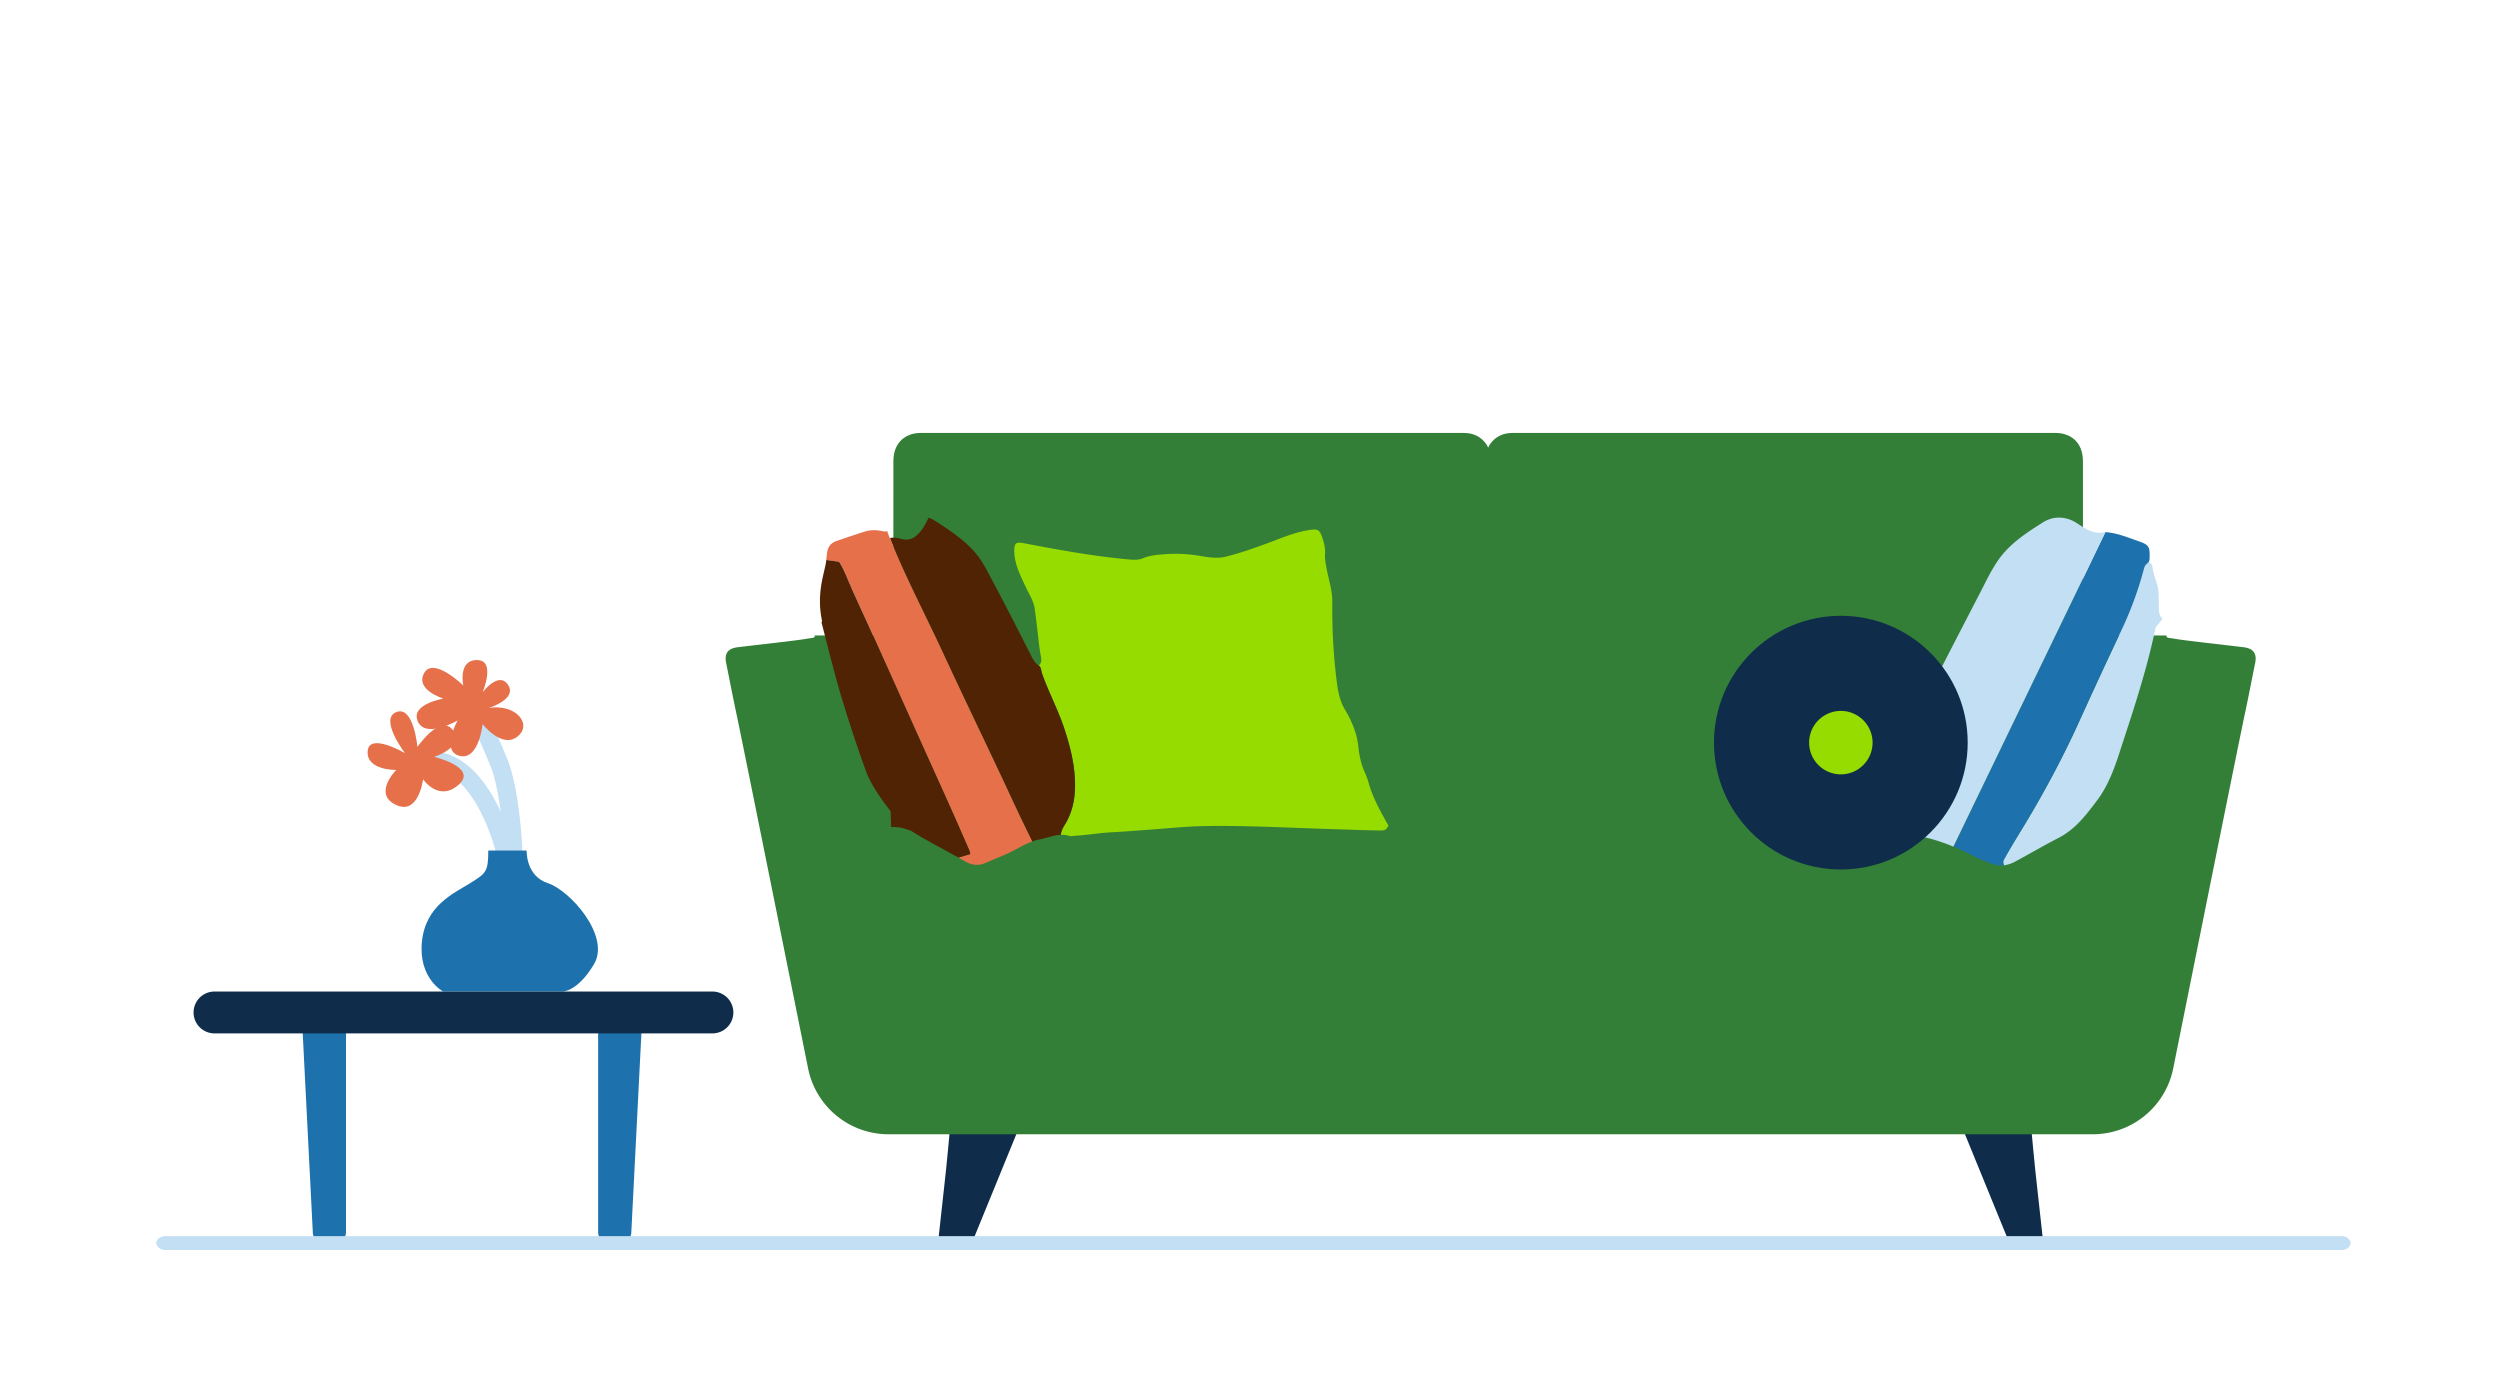 <svg width="360" height="200" fill="none" xmlns="http://www.w3.org/2000/svg"><path d="M136.862 161.813c-.21 2.227-.401 4.454-.637 6.678-.342 3.25-.725 6.497-1.071 9.748-.122 1.134.364 1.623 1.528 1.623h1.535c1.13 0 1.461-.213 1.892-1.262 2.29-5.596 4.576-11.191 6.859-16.783M292.441 161.813c.21 2.227.402 4.454.637 6.678.343 3.25.726 6.497 1.072 9.748.121 1.134-.365 1.623-1.528 1.623h-1.535c-1.131 0-1.462-.213-1.893-1.262-2.289-5.596-4.576-11.191-6.858-16.783" fill="#0F2D4B"/><path d="M211.854 121.098c.898-.452 1.837-.839 2.356-1.8l.523-1.815c.026-.114 0-.239 0-.36 0-2.467-.121-51.862-.121-51.862s-.339-.928-.516-1.193c-.788-1.185-1.907-1.726-3.332-1.726-26.049.007-52.102.01-78.152 0-2.102 0-3.95 1.24-3.965 4.068-.015 3.25 0 64.904-.007 68.151" fill="#337F37"/><path d="M216.736 121.098c-.898-.452-1.837-.839-2.356-1.8l-.523-1.815c-.026-.114 0-.239 0-.36 0-2.467.122-51.862.122-51.862s.338-.928.515-1.193c.788-1.185 1.907-1.726 3.332-1.726 26.049.007 52.103.01 78.152 0 2.102 0 3.95 1.24 3.965 4.068.015 3.25 0 64.904.008 68.151" fill="#337F37"/><path d="M311.989 91.505c-.088.434.46.331 1.2.482 1.057.214 7.676.931 9.936 1.222 1.557.2 1.852 1.12 1.62 2.257-.493 2.404-.946 4.819-1.462 7.215-.787 3.663-7.101 35.049-10.341 51.173a11.808 11.808 0 0 1-11.592 9.48H127.959a11.81 11.81 0 0 1-11.593-9.48c-3.243-16.124-9.553-47.506-10.341-51.173-.515-2.396-.968-4.811-1.461-7.215-.236-1.138.062-2.058 1.616-2.257 2.257-.287 8.883-1.005 9.936-1.222.744-.15 1.292-.044 1.204-.482" fill="#337F37"/><path d="M214.561 151.774v-3.25c0-6.505.03-13.014-.007-19.522a25.38 25.38 0 0 0-.633-5.467c-1.068-1.45-2.356-2.367-4.322-2.297-3.093.114-6.196.03-9.292.033-.343 0-.678-.081-.921.346-.231.402-.721.383-1.152.376-2.801-.055-5.596-.159-8.393-.254-5.685-.192-11.365-.482-17.056-.387-2.478.041-4.933.309-7.396.482-1.985.14-3.973.31-5.957.413-1.785.095-3.541.405-5.327.511-.269.015-.567.111-.806.034-1.561-.516-2.967.243-4.425.519-1.752.327-3.185 1.424-4.786 2.109-.99.423-1.992.828-2.975 1.27-1.034.46-2.054.339-2.974-.199-2.629-1.538-5.382-2.853-7.952-4.498-.022-.015-.085 0-.085 0-.533-.225-2.422-.95-4.311-.14-2.374 1.02-4.071 4.119-3.147 7.348.162.567 4.119 18.174 4.314 18.774.891 2.757 3.748 4.683 6.844 4.708 21.087.17 42.174.008 63.261.107 3.987.019 7.974 0 11.958.063a13.363 13.363 0 0 0 5.551-1.083M214.742 151.774v-3.25c0-6.505-.03-13.014.007-19.522a25.38 25.38 0 0 1 .633-5.467c1.068-1.45 2.356-2.367 4.322-2.297 3.093.114 6.196.03 9.292.033.342 0 .677-.081.92.346.232.402.722.383 1.153.376 2.801-.055 5.595-.159 8.393-.254 5.684-.192 11.365-.482 17.056-.387 2.478.041 4.933.309 7.396.482 1.984.14 3.972.31 5.957.413 1.785.095 3.541.405 5.327.511.268.015.567.111.806.034 1.561-.516 2.967.243 4.425.519 1.752.327 3.184 1.424 4.786 2.109.99.423 1.991.828 2.974 1.27 1.035.46 2.055.339 2.975-.199 2.628-1.538 5.382-2.853 7.952-4.498.022-.015.084 0 .084 0 .534-.225 2.423-.95 4.311-.14 2.375 1.02 4.072 4.119 3.148 7.348-.162.567-4.12 18.174-4.315 18.774-.891 2.757-3.747 4.683-6.843 4.708-21.087.17-42.175.008-63.262.107-3.987.019-7.974 0-11.957.063a13.363 13.363 0 0 1-5.551-1.083" fill="#337F37"/><path d="m311.432 89.075-1.013 1.256c-1.126 5.415-2.794 10.686-4.521 15.921-1.019 3.1-1.884 6.277-3.88 8.957-.99 1.321-1.988 2.635-3.184 3.747-.725.663-1.521 1.255-2.445 1.723-2.091 1.071-4.112 2.268-6.188 3.379a4.66 4.66 0 0 1-1.664.549l-.026-.177c-.154-.394.066-.663.247-.998 1.06-1.906 2.238-3.74 3.35-5.617 2.647-4.473 5.084-9.052 7.23-13.79a850.666 850.666 0 0 1 6.093-13.146 51.051 51.051 0 0 0 3.225-8.68c.103-.387.177-.85.611-1.079v-.136c.066 0 .121 0 .169.015.343.066.497.386.523.659.129 1.262.806 2.396.873 3.67.029.743.036 1.49.044 2.238.007.791.129 1.207.556 1.513" fill="#C3DFF4"/><path d="M307.916 77.925c1.601.548 1.682.795 1.62 2.566-.008.154-.056.298-.089.449l-.007.055c-.048-.015-.103-.015-.169-.015v.136c-.435.225-.508.692-.612 1.079a51.46 51.46 0 0 1-3.224 8.684c-2.077 4.359-4.094 8.754-6.093 13.146-2.146 4.738-4.587 9.317-7.234 13.79-1.112 1.874-2.286 3.711-3.347 5.614-.184.338-.401.604-.246.997l.026.177a3.73 3.73 0 0 1-2.088-.353c-.585-.273-1.222-.435-1.785-.733a71.774 71.774 0 0 0-1.642-.821c-.258-.129-.512-.243-.773-.364-.033-.015-.067-.026-.096-.041a12.485 12.485 0 0 0-.78-.338c-.008 0-.008-.008-.015-.008-.015-.007-.041-.014-.055-.025l21.886-45.32c.025-.008.055.033.088.04 1.627.114 3.122.762 4.642 1.281" fill="#1D71AC"/><path d="M299.01 75.3c1.359.869 2.496 1.73 4.175 1.303l-21.901 45.313c-.195-.081-.386-.155-.578-.236a22.533 22.533 0 0 0-.928-.342c-.066-.026-.125-.041-.191-.067a17.633 17.633 0 0 0-.895-.29l-.081-.026a15.453 15.453 0 0 0-1.019-.284 25.04 25.04 0 0 0-1.072-.243c-.162-.033-.305-.103-.463-.11l.014-.103c-.195-.998-.927-1.738-1.262-2.68-1.16-3.225-.832-6.446-.041-9.671.74-3.022 1.97-5.864 3.273-8.673.114-.243.346-.718.666-1.35 1.554-3.075 5.117-9.955 6.494-12.609.795-1.546 1.543-3.133 2.526-4.546 1.656-2.39 4.071-3.965 6.501-5.486 1.52-.95 3.184-.795 4.499-.073.095.055.195.114.283.17" fill="#C3DFF4"/><path d="m199.927 118.875.015.096a.65.65 0 0 0-.218.25c-.224.401-.707.376-1.141.368-2.776-.055-5.544-.158-8.32-.246-5.64-.195-11.272-.483-16.912-.387-2.456.041-4.893.306-7.337.482-1.963.137-3.936.306-5.905.409-1.767.088-3.516.405-5.276.501-.265.014-.563.114-.806.033a3.428 3.428 0 0 0-1.248-.162l-.007-.177c.103-.379.217-.74.441-1.086 1.201-1.841 1.628-3.928 1.594-6.074-.033-2.768-.703-5.437-1.579-8.055-.891-2.665-2.212-5.142-3.155-7.778-.154-.42-.114-.976-.534-1.248l.184-.096c.273-.353.236-.78.17-1.167a29.458 29.458 0 0 1-.346-2.415c-.177-1.498-.339-2.985-.549-4.472-.151-1.112-.795-2.047-1.251-3.045-.751-1.608-1.587-3.191-1.683-5.01-.073-1.58.324-1.568 1.513-1.344 4.9.924 9.789 1.834 14.763 2.287.754.066 1.52.154 2.238-.144.972-.42 2.028-.508 3.052-.582a20.25 20.25 0 0 1 4.738.17c1.38.217 2.765.522 4.208.162 1.914-.475 3.773-1.134 5.632-1.808 1.97-.718 3.902-1.587 5.994-1.958 1.627-.288 1.833-.195 2.308 1.343.184.623.346 1.281.298 1.962-.055.692.081 1.377.202 2.062.288 1.638.862 3.243.843 4.918-.04 3.891.155 7.771.659 11.633.177 1.366.442 2.702 1.201 3.957.942 1.58 1.682 3.324 1.877 5.176.114 1.086.306 2.117.666 3.129.258.692.604 1.351.796 2.058.603 2.253 1.756 4.248 2.875 6.262" fill="#96DC00"/><path d="M154.804 112.882c.033 2.146-.394 4.23-1.594 6.074-.225.346-.335.707-.442 1.086l.007.177c-1.071.033-2.083.482-3.14.673-.342.067-.681.17-1.012.284l-.067-.155a366.276 366.276 0 0 1-2.573-5.375c-3.35-7.241-6.858-14.412-10.205-21.653-2.544-5.503-5.382-10.845-7.628-16.477l.184-.074c.553-.073 1.086.074 1.609.195.854.196 1.528-.04 2.158-.633.677-.637 1.111-1.424 1.513-2.245l.073-.218c.387.122.748.313 1.072.523 2.028 1.322 4.056 2.654 5.673 4.514 1.06 1.222 1.73 2.665 2.477 4.049 1.9 3.556 3.726 7.145 5.552 10.742.283.552.534 1.078 1.082 1.432.416.272.376.828.53 1.248.943 2.635 2.261 5.117 3.155 7.778.88 2.614 1.546 5.287 1.579 8.055" fill="#502305"/><path d="m148.561 121.025.066.155c-1.303.463-2.463 1.27-3.733 1.818-.983.42-1.97.821-2.945 1.255-1.031.461-2.036.339-2.953-.202-.324-.192-.651-.376-.983-.563l1.69-.494c.007-.232-.066-.416-.162-.633-2.047-4.73-4.178-9.42-6.302-14.121-3.524-7.779-6.969-15.601-10.54-23.365-.611-1.329-1.061-2.746-1.874-3.983l-1.845-.254c.041-.346.074-.703.122-1.042.121-.883.563-1.421 1.369-1.697 1.337-.46 2.681-.91 4.024-1.344.851-.272 1.745-.257 2.588-.066.258.055.483.055.692.007l.026.144c.114.298.225.585.354.876 2.245 5.632 5.087 10.974 7.627 16.477 3.347 7.241 6.855 14.413 10.202 21.654a351.515 351.515 0 0 0 2.577 5.374" fill="#E57049"/><path d="M139.541 122.361c.096.217.17.405.162.633l-1.69.494c-2.3-1.289-4.675-2.463-6.895-3.895-.026-.008-.088 0-.088 0-.376-.159-1.44-.571-2.702-.497l-.081-2.268c-1.392-1.852-2.783-3.67-3.597-5.905-1.289-3.548-2.456-7.138-3.549-10.741-.773-2.552-2.301-8.585-2.809-10.58.074-.056.088-.13.066-.243-.651-3.225-.081-5.496.494-7.886.066-.272.103-.555.136-.835l1.841.254c.813 1.24 1.262 2.654 1.873 3.983 3.571 7.764 7.017 15.586 10.54 23.365 2.128 4.697 4.26 9.391 6.303 14.121" fill="#502305"/><path d="M283.348 106.94c0 10.087-8.177 18.267-18.267 18.267-10.091 0-18.268-8.176-18.268-18.267 0-10.09 8.181-18.266 18.268-18.266 10.087 0 18.267 8.176 18.267 18.266z" fill="#0F2D4B"/><path d="M269.65 106.94a4.568 4.568 0 1 1-9.136 0 4.568 4.568 0 0 1 9.136 0z" fill="#96DC00"/><path d="m92.38 148.451-1.472 29.038a1.63 1.63 0 0 1-1.63 1.55h-1.514a1.635 1.635 0 0 1-1.634-1.631v-28.957M43.573 148.451l1.473 29.038c.044.872.762 1.55 1.63 1.55h1.514c.902 0 1.634-.733 1.634-1.631v-28.957" fill="#1D71AC"/><path d="M73.896 123.419a1.314 1.314 0 0 1-1.31-1.252c-.004-.081-.384-8.036-1.996-11.953-1.657-4.038-2.54-5.68-2.548-5.698a1.312 1.312 0 0 1 2.305-1.256c.037.07.95 1.756 2.673 5.957 1.781 4.34 2.172 12.483 2.186 12.829a1.312 1.312 0 0 1-1.251 1.369h-.06v.004z" fill="#C3DFF4"/><path d="M72.7 123.79a1.31 1.31 0 0 1-1.274-1.008c-.026-.103-2.515-10.245-8.11-11.806a1.312 1.312 0 0 1 .706-2.525c7.083 1.977 9.844 13.245 9.959 13.723a1.31 1.31 0 0 1-1.278 1.616h-.004z" fill="#C3DFF4"/><path d="M70.313 122.48h5.522s-.15 3.656 3.063 4.701c3.21 1.046 9.034 7.613 6.645 11.648-2.39 4.031-4.554 3.953-4.554 3.953H63.82s-3.586-1.866-3.063-7.167c.523-5.301 4.705-7.017 6.943-8.437 2.242-1.418 2.614-1.565 2.614-4.701" fill="#1D71AC"/><path d="M57.064 110.869s-3.405 3.406-.088 5.018c3.313 1.612 3.943-3.674 3.943-3.674s2.241 3.313 5.106.806c2.867-2.51-3.498-4.031-3.498-4.031s4.48-1.432 2.688-3.85c-1.793-2.419-5.107 2.418-5.107 2.418s-.537-6.004-3.044-5.014c-2.507.987 1.255 5.913 1.255 5.913s-5.198-3.045-5.378-.269c-.177 2.779 4.123 2.687 4.123 2.687" fill="#E57049"/><path d="M69.496 104.273s2.78 3.581 5.018 1.792c2.238-1.792-.269-4.748-4.123-4.123 0 0 4.123-1.255 2.776-3.313-1.344-2.058-3.674 1.075-3.674 1.075s1.97-4.657-.807-4.657c-2.775 0-1.97 3.67-1.97 3.67s-4.3-4.207-5.643-1.788c-1.34 2.418 2.78 3.67 2.78 3.67s-4.838.806-3.674 3.313c1.167 2.51 5.735-.177 5.735-.177s-2.51 4.388.269 5.106c2.776.714 3.313-4.568 3.313-4.568z" fill="#E57049"/><path d="M102.667 148.808h-71.78a3.013 3.013 0 0 1 0-6.026h71.78a3.014 3.014 0 0 1 0 6.026z" fill="#0F2D4B"/><path d="M23.792 180h313.431c.71 0 1.281-.508 1.277-1 0-.492-.582-1.003-1.292-1H23.778c-.711 0-1.282.508-1.278 1 0 .492.582 1.003 1.292 1z" fill="#C3DFF4"/></svg>
